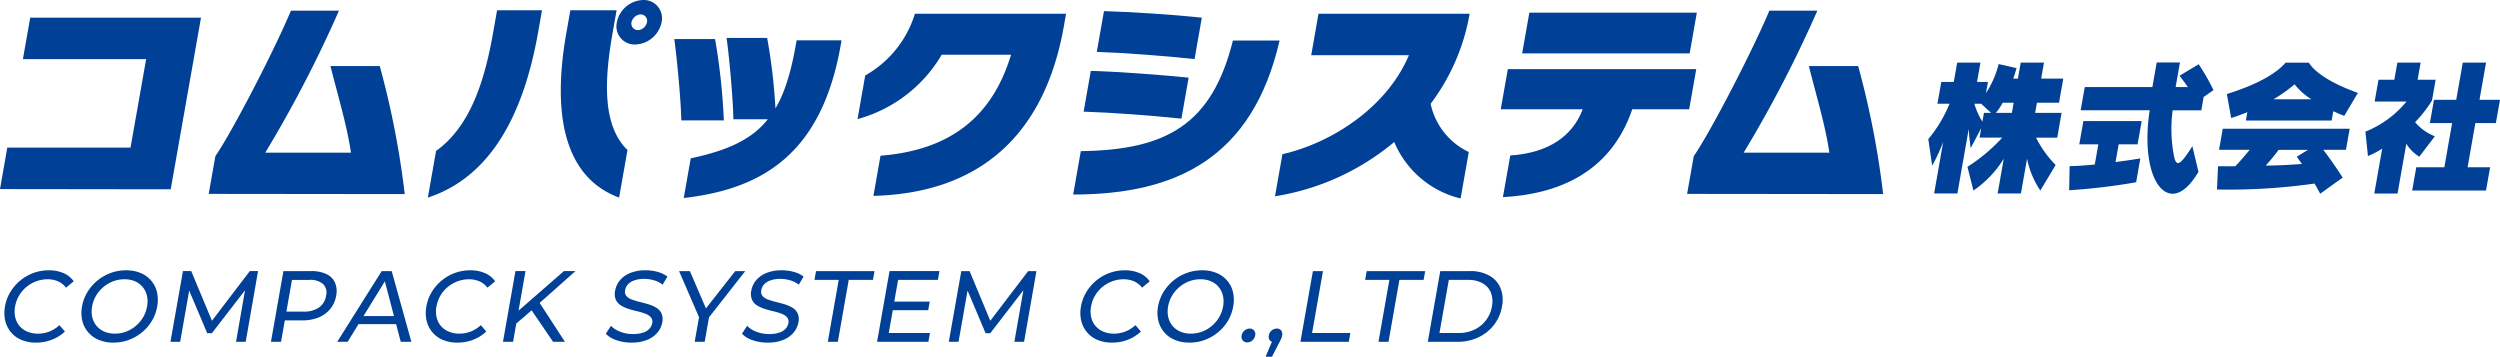 <svg xmlns="http://www.w3.org/2000/svg" xmlns:xlink="http://www.w3.org/1999/xlink" width="412.761" height="58.902" viewBox="0 0 412.761 58.902"><defs><clipPath id="a"><rect width="412.761" height="58.902" fill="none"/></clipPath></defs><g transform="translate(0 0)"><path d="M4.991,3.444,3.784,10.286H24.129L21.551,24.9H1.207L0,31.746l28.187.036,5-28.338Z" transform="translate(0 -0.528)" fill="#004097"/><g transform="translate(0 0)"><g clip-path="url(#a)"><path d="M40.695,32.33l1.1-6.228C44.648,21.96,51.54,8.6,54.275,2.084H62.2A202.97,202.97,0,0,1,50.033,25.525H64.184C63.514,20.952,61.937,15.8,60.8,11.23h8.138A142.143,142.143,0,0,1,73.06,32.367Z" transform="translate(-6.238 -0.32)" fill="#004097"/><path d="M83.428,32.624l1.359-7.706c5.686-4.069,8.028-11.63,9.431-19.589l.641-3.637h7.418l-.635,3.6C98.709,21.929,91.91,29.85,83.428,32.624M106.31,5.365l.647-3.672h7.634L113.937,5.4c-1.391,7.886-1.7,15.339,2.453,19.372l-1.384,7.851c-7.606-2.809-11.547-11.091-8.7-27.259M117.7,7.346a3,3,0,0,1-3.062-3.673A4.57,4.57,0,0,1,118.995,0a3.008,3.008,0,0,1,3.024,3.673,4.594,4.594,0,0,1-4.32,3.673m.876-4.969a1.672,1.672,0,0,0-1.525,1.3,1.088,1.088,0,0,0,1.068,1.3,1.631,1.631,0,0,0,1.489-1.3,1.064,1.064,0,0,0-1.031-1.3" transform="translate(-12.789 0)" fill="#004097"/><path d="M132.644,21.01c-.07-3.277-.662-9.722-1.16-13.43h6.733a105.382,105.382,0,0,1,1.449,13.43Zm.4,12.819,1.156-6.554c6.133-1.3,10.094-3.133,12.73-6.446h-5.689c-.063-3.312-.62-9.757-1.124-13.43h6.7a94.914,94.914,0,0,1,1.37,11.63c1.537-2.592,2.572-6.013,3.36-10.478l.134-.756H159.1l-.146.828c-3.194,18.112-13.115,23.729-25.905,25.206" transform="translate(-20.155 -1.135)" fill="#004097"/><path d="M169.838,32.746l1.168-6.625c11.25-.9,18.37-6.157,21.556-16.672H181.112a23.174,23.174,0,0,1-13.9,10.623l1.27-7.2a17.626,17.626,0,0,0,8.206-10.19h24.954L201.287,4.7c-3.3,18.723-14.593,27.617-31.448,28.05" transform="translate(-25.632 -0.411)" fill="#004097"/><path d="M209.264,32.451l1.263-7.165c14.183-.18,21.666-4.429,25.111-18.256h7.706c-4.447,19.3-16.941,25.421-34.08,25.421m1.728-13.683,1.187-6.733c4.836.144,11.445.649,16.151,1.117l-1.194,6.769c-5.2-.541-11.561-1.009-16.144-1.153M213.164,8.9l1.187-6.733c4.548.144,11,.54,16.156,1.08l-1.2,6.841c-4.91-.539-11.807-1.043-16.138-1.188" transform="translate(-32.079 -0.333)" fill="#004097"/><path d="M268.312,23.852a40.592,40.592,0,0,1-19.693,8.967l1.225-6.95c7.915-1.8,17.176-7.562,20.886-16.348H254.6L255.8,2.679h24.953a34.508,34.508,0,0,1-6.438,14.872,11.427,11.427,0,0,0,6.3,7.957l-1.353,7.67a15.918,15.918,0,0,1-10.957-9.326" transform="translate(-38.111 -0.411)" fill="#004097"/><path d="M314.354,18.418c-3.669,10.8-12.738,14.043-21.355,14.51l1.213-6.877c6.449-.432,10.3-3.277,11.967-7.633H292.642l1.168-6.625h31.11l-1.168,6.625ZM296.175,9.2l1.187-6.733h27.654L323.829,9.2Z" transform="translate(-44.86 -0.379)" fill="#004097"/><path d="M328.978,32.33l1.1-6.228c2.855-4.141,9.746-17.5,12.481-24.018h7.921a202.847,202.847,0,0,1-12.164,23.441h14.152c-.671-4.573-2.246-9.723-3.385-14.295h8.138a142.243,142.243,0,0,1,4.123,21.136Z" transform="translate(-50.43 -0.32)" fill="#004097"/><path d="M394.508,33.33a14.452,14.452,0,0,1-2.194-5.256L391.3,33.81h-3.841l1.011-5.736a17.368,17.368,0,0,1-5.008,5.256l-.991-3.911a28.258,28.258,0,0,0,5.747-4.824h-3.744l.279-1.583-1.737,3.311a31.038,31.038,0,0,1-.329-3.168L380.813,33.81h-3.841l1.5-8.519a28.717,28.717,0,0,1-1.823,3.935l-.641-4.39A21.811,21.811,0,0,0,379.51,19h-1.992l.635-3.6h2.064l.562-3.19h3.841l-.562,3.19h1.8l-.325,1.848a15.782,15.782,0,0,0,2.094-4.8l2.954.671s-.2.72-.544,1.728h.768l.466-2.639h3.841l-.466,2.639h3.648l-.7,3.983h-3.648l-.3,1.68h4.368L397.3,24.6h-3.5a17.768,17.768,0,0,0,3.238,4.512ZM384.744,19h-1.129a11.3,11.3,0,0,0,1.328,2.952l.254-1.44h1.176Zm5.359-.168h-1.8a11.441,11.441,0,0,1-1.136,1.68h2.641Z" transform="translate(-57.639 -1.873)" fill="#004097"/><path d="M403.477,33.277l.078-3.984c1.368,0,2.81-.144,4.151-.263l.588-3.336h-3.145l.677-3.839h9.626l-.677,3.839h-3.121l-.516,2.928c2.432-.312,4.091-.6,4.091-.6l-.693,3.936a100.311,100.311,0,0,1-11.059,1.319m22.208-15.405-.389,2.207h-4.729a23.425,23.425,0,0,0,.224,7.584c.156.743.353,1.128.665,1.128.456,0,1.136-.864,2.363-2.784l1.008,4.223c-1.477,2.519-2.968,3.623-4.264,3.623-1.152,0-2.175-.864-2.9-2.328-1.346-2.711-1.567-7.175-.886-11.447h-11.4l.677-3.839h11.162s.465-2.639.715-4.055h3.841c-.262,1.488-.5,2.831-.715,4.055h2.016c-.323-.48-.942-1.319-1.373-1.872l3.167-1.895a36.669,36.669,0,0,1,2.439,4.272Z" transform="translate(-61.85 -1.868)" fill="#004097"/><path d="M449.341,33.858c-.306-.576-.616-1.128-.927-1.68a100.723,100.723,0,0,1-16.113.985l.173-3.84h2.857c.881-.912,1.739-1.968,2.375-2.712H432.64l.614-3.479H454.21l-.614,3.479h-3.744c.8,1.032,2.074,2.809,3.2,4.583ZM453.314,21c-.518-.191-1.143-.456-1.809-.767l-.271,1.536H437.072l.24-1.368c-.851.336-1.75.671-2.666.96l-.717-3.96c5.923-1.872,8.437-3.742,9.7-5.183h3.841c.725,1.2,2.858,3.119,8.1,4.991Zm-10.831,5.615a31.981,31.981,0,0,1-2.138,2.592c2.377,0,4.591-.168,5.975-.264-.477-.7-.844-1.2-.844-1.2l1.855-1.128Zm2.628-10.823a23.782,23.782,0,0,1-3.484,2.472h6.265a10.826,10.826,0,0,1-2.781-2.472" transform="translate(-66.268 -1.873)" fill="#004097"/><path d="M470.146,27.738A6.264,6.264,0,0,1,468,25.6l-1.45,8.231H462.71l1.307-7.415a14.983,14.983,0,0,1-2.352,1.223l-.417-4.031a16.886,16.886,0,0,0,6.78-4.968h-5.257l.634-3.6h2.616l.5-2.831h3.841l-.5,2.831h2.976l-.6,3.432a20.894,20.894,0,0,1-2.792,3.576,8.26,8.26,0,0,0,3.263,2.328Zm-1.178,5.592.677-3.839h4.632l1.286-7.3h-3.673l.677-3.84h3.673l1.083-6.142h3.841l-1.083,6.142h3.384l-.677,3.84H479.4l-1.285,7.3h3.72l-.677,3.839Z" transform="translate(-70.706 -1.873)" fill="#004097"/><path d="M6.069,64.647a6.073,6.073,0,0,1-2.382-.442,4.5,4.5,0,0,1-1.731-1.251A4.654,4.654,0,0,1,1,61.061a5.619,5.619,0,0,1-.047-2.384,6.833,6.833,0,0,1,.887-2.385A7.506,7.506,0,0,1,3.473,54.4a7.4,7.4,0,0,1,2.18-1.251,7.318,7.318,0,0,1,2.538-.442,6.025,6.025,0,0,1,2.411.459,3.99,3.99,0,0,1,1.7,1.359l-1.269,1.051A3.39,3.39,0,0,0,9.72,54.532,4.226,4.226,0,0,0,8,54.19a5.4,5.4,0,0,0-1.885.334,5.545,5.545,0,0,0-1.624.934,5.421,5.421,0,0,0-1.211,1.427,5.312,5.312,0,0,0-.657,1.792,4.409,4.409,0,0,0,.025,1.792A3.363,3.363,0,0,0,3.352,61.9a3.427,3.427,0,0,0,1.295.934,4.463,4.463,0,0,0,1.766.334,5.116,5.116,0,0,0,1.846-.342,5.394,5.394,0,0,0,1.687-1.058l.9,1.05A6.6,6.6,0,0,1,8.661,64.18a7.207,7.207,0,0,1-2.592.467" transform="translate(-0.13 -8.08)" fill="#004097"/><path d="M21.148,64.647a6.1,6.1,0,0,1-2.4-.45,4.547,4.547,0,0,1-2.721-3.152,5.588,5.588,0,0,1-.049-2.368,6.78,6.78,0,0,1,.885-2.368,7.5,7.5,0,0,1,3.824-3.151,7.3,7.3,0,0,1,2.565-.451,6.076,6.076,0,0,1,2.382.443A4.67,4.67,0,0,1,27.383,54.4a4.5,4.5,0,0,1,.967,1.893,5.738,5.738,0,0,1,.038,2.384,6.938,6.938,0,0,1-.879,2.385,7.293,7.293,0,0,1-1.635,1.892,7.471,7.471,0,0,1-2.189,1.251,7.3,7.3,0,0,1-2.538.442m.262-1.484a5.2,5.2,0,0,0,1.852-.334,5.363,5.363,0,0,0,1.6-.942,5.664,5.664,0,0,0,1.2-1.426,5.249,5.249,0,0,0,.656-1.785,4.325,4.325,0,0,0-.027-1.785,3.527,3.527,0,0,0-.7-1.426,3.352,3.352,0,0,0-1.268-.942,4.3,4.3,0,0,0-1.734-.334,5.235,5.235,0,0,0-1.868.334,5.522,5.522,0,0,0-1.61.942,5.587,5.587,0,0,0-1.21,1.426,5.238,5.238,0,0,0-.656,1.785,4.34,4.34,0,0,0,.026,1.785,3.463,3.463,0,0,0,.708,1.426,3.4,3.4,0,0,0,1.277.942,4.342,4.342,0,0,0,1.75.334" transform="translate(-2.434 -8.08)" fill="#004097"/><path d="M33.239,64.538,35.3,52.863h1.367l3.681,8.823h-.735l6.726-8.823H47.7L45.663,64.538h-1.6l1.6-9.155h.384L40.076,63.12h-.767l-3.272-7.738h.417L34.84,64.538Z" transform="translate(-5.095 -8.104)" fill="#004097"/><path d="M52.835,64.538l2.058-11.674h4.553a5.8,5.8,0,0,1,2.532.483,2.883,2.883,0,0,1,1.422,1.4,3.641,3.641,0,0,1,.2,2.185,4.635,4.635,0,0,1-.968,2.176,4.846,4.846,0,0,1-1.914,1.4A6.928,6.928,0,0,1,58.011,61H54.375l.889-.784L54.5,64.538Zm2.4-4.152-.6-.834h3.585a4.264,4.264,0,0,0,2.547-.683,2.908,2.908,0,0,0,1.167-1.935A2.039,2.039,0,0,0,61.446,55a3.237,3.237,0,0,0-2.306-.683H55.555l.9-.834Z" transform="translate(-8.099 -8.104)" fill="#004097"/><path d="M65.756,64.538,73.1,52.864h1.651L78,64.538H76.246L73.42,53.8h.667l-6.614,10.74Zm2.766-2.919.685-1.334h6.571l.248,1.334Z" transform="translate(-10.08 -8.104)" fill="#004097"/><path d="M88.242,64.647a6.073,6.073,0,0,1-2.382-.442,4.5,4.5,0,0,1-1.731-1.251,4.654,4.654,0,0,1-.959-1.892,5.62,5.62,0,0,1-.047-2.384,6.832,6.832,0,0,1,.887-2.385A7.506,7.506,0,0,1,85.646,54.4a7.4,7.4,0,0,1,2.18-1.251,7.318,7.318,0,0,1,2.538-.442,6.025,6.025,0,0,1,2.411.459,3.99,3.99,0,0,1,1.7,1.359l-1.269,1.051a3.39,3.39,0,0,0-1.317-1.042,4.226,4.226,0,0,0-1.725-.342,5.4,5.4,0,0,0-1.885.334,5.545,5.545,0,0,0-1.624.934,5.421,5.421,0,0,0-1.211,1.427,5.312,5.312,0,0,0-.657,1.792,4.409,4.409,0,0,0,.025,1.792,3.363,3.363,0,0,0,.708,1.426,3.427,3.427,0,0,0,1.295.934,4.463,4.463,0,0,0,1.766.334,5.116,5.116,0,0,0,1.846-.342,5.394,5.394,0,0,0,1.687-1.058l.9,1.05a6.6,6.6,0,0,1-2.185,1.367,7.207,7.207,0,0,1-2.592.467" transform="translate(-12.726 -8.08)" fill="#004097"/><path d="M98.078,64.537l2.059-11.674H101.8L99.746,64.537Zm1.965-2.819.275-2.034,7.824-6.822h1.9l-6.073,5.4L102.854,59.3Zm6.307,2.819-3.8-5.57,1.334-1.234,4.421,6.8Z" transform="translate(-15.035 -8.104)" fill="#004097"/><path d="M122.341,64.647a7.324,7.324,0,0,1-2.48-.409,4.178,4.178,0,0,1-1.731-1.058l.846-1.3a4.309,4.309,0,0,0,1.531.968,5.6,5.6,0,0,0,2.084.384A5.24,5.24,0,0,0,124.283,63a2.487,2.487,0,0,0,1.047-.642,1.829,1.829,0,0,0,.463-.926,1.093,1.093,0,0,0-.221-.967,2.3,2.3,0,0,0-.913-.592,9.8,9.8,0,0,0-1.307-.392q-.72-.166-1.439-.392a5.549,5.549,0,0,1-1.283-.576,2.177,2.177,0,0,1-.842-.942,2.527,2.527,0,0,1-.114-1.527,3.623,3.623,0,0,1,.767-1.659,4.242,4.242,0,0,1,1.682-1.218,6.631,6.631,0,0,1,2.608-.459,7.285,7.285,0,0,1,1.971.267,4.634,4.634,0,0,1,1.6.768l-.787,1.334a4.374,4.374,0,0,0-1.455-.726,5.77,5.77,0,0,0-1.578-.225,4.826,4.826,0,0,0-1.661.251,2.515,2.515,0,0,0-1.044.667,1.9,1.9,0,0,0-.456.933,1.112,1.112,0,0,0,.218.985,2.231,2.231,0,0,0,.915.583,11.61,11.61,0,0,0,1.306.392q.719.175,1.44.392a5.343,5.343,0,0,1,1.284.567,2.2,2.2,0,0,1,.843.934,2.463,2.463,0,0,1,.119,1.5,3.552,3.552,0,0,1-.774,1.642,4.287,4.287,0,0,1-1.707,1.218,6.74,6.74,0,0,1-2.624.459" transform="translate(-18.108 -8.08)" fill="#004097"/><path d="M134.994,64.538l.788-4.469.2,1.033-3.567-8.238H134.2l2.993,6.955h-.967l5.462-6.955h1.651L136.884,61.1l.55-1.033-.788,4.469Z" transform="translate(-20.298 -8.104)" fill="#004097"/><path d="M148.892,64.647a7.324,7.324,0,0,1-2.48-.409,4.178,4.178,0,0,1-1.731-1.058l.846-1.3a4.309,4.309,0,0,0,1.531.968,5.6,5.6,0,0,0,2.084.384A5.24,5.24,0,0,0,150.834,63a2.487,2.487,0,0,0,1.047-.642,1.829,1.829,0,0,0,.463-.926,1.093,1.093,0,0,0-.221-.967,2.3,2.3,0,0,0-.913-.592,9.8,9.8,0,0,0-1.307-.392q-.72-.166-1.439-.392a5.549,5.549,0,0,1-1.283-.576,2.177,2.177,0,0,1-.842-.942,2.527,2.527,0,0,1-.114-1.527,3.623,3.623,0,0,1,.767-1.659,4.243,4.243,0,0,1,1.682-1.218,6.63,6.63,0,0,1,2.608-.459,7.285,7.285,0,0,1,1.971.267,4.634,4.634,0,0,1,1.6.768l-.787,1.334a4.374,4.374,0,0,0-1.455-.726,5.77,5.77,0,0,0-1.578-.225,4.826,4.826,0,0,0-1.661.251,2.515,2.515,0,0,0-1.044.667,1.9,1.9,0,0,0-.456.933,1.112,1.112,0,0,0,.218.985,2.231,2.231,0,0,0,.915.583,11.609,11.609,0,0,0,1.306.392q.719.175,1.44.392a5.344,5.344,0,0,1,1.284.567,2.2,2.2,0,0,1,.843.934,2.463,2.463,0,0,1,.119,1.5,3.552,3.552,0,0,1-.774,1.642,4.287,4.287,0,0,1-1.707,1.218,6.74,6.74,0,0,1-2.624.459" transform="translate(-22.178 -8.08)" fill="#004097"/><path d="M161.021,64.538l1.8-10.223h-4l.257-1.451h9.655l-.256,1.451h-4l-1.8,10.223Z" transform="translate(-24.346 -8.104)" fill="#004097"/><path d="M172.956,63.086h6.8l-.256,1.451h-8.472l2.058-11.674h8.238l-.256,1.451H174.5Zm.764-5.186h6l-.251,1.418h-6Z" transform="translate(-26.218 -8.104)" fill="#004097"/><path d="M185.016,64.538l2.058-11.674h1.367l3.681,8.823h-.735l6.726-8.823h1.367l-2.041,11.674h-1.6l1.6-9.155h.384l-5.968,7.738h-.767l-3.272-7.738h.417l-1.614,9.155Z" transform="translate(-28.361 -8.104)" fill="#004097"/><path d="M215.89,64.647a6.073,6.073,0,0,1-2.382-.442,4.5,4.5,0,0,1-1.731-1.251,4.654,4.654,0,0,1-.959-1.892,5.62,5.62,0,0,1-.047-2.384,6.833,6.833,0,0,1,.887-2.385,7.506,7.506,0,0,1,1.635-1.893,7.4,7.4,0,0,1,2.18-1.251,7.318,7.318,0,0,1,2.538-.442,6.022,6.022,0,0,1,2.411.459,3.983,3.983,0,0,1,1.7,1.359l-1.269,1.051a3.382,3.382,0,0,0-1.317-1.042,4.229,4.229,0,0,0-1.725-.342,5.4,5.4,0,0,0-1.885.334,5.545,5.545,0,0,0-1.624.934,5.42,5.42,0,0,0-1.211,1.427,5.311,5.311,0,0,0-.657,1.792,4.409,4.409,0,0,0,.025,1.792,3.363,3.363,0,0,0,.708,1.426,3.427,3.427,0,0,0,1.295.934,4.463,4.463,0,0,0,1.766.334,5.116,5.116,0,0,0,1.846-.342,5.394,5.394,0,0,0,1.687-1.058l.9,1.05a6.6,6.6,0,0,1-2.185,1.367,7.207,7.207,0,0,1-2.592.467" transform="translate(-32.294 -8.08)" fill="#004097"/><path d="M230.969,64.647a6.1,6.1,0,0,1-2.4-.45,4.547,4.547,0,0,1-2.721-3.152,5.588,5.588,0,0,1-.049-2.368,6.779,6.779,0,0,1,.885-2.368,7.5,7.5,0,0,1,3.824-3.151,7.3,7.3,0,0,1,2.565-.451,6.076,6.076,0,0,1,2.382.443A4.67,4.67,0,0,1,237.2,54.4a4.5,4.5,0,0,1,.966,1.893,5.723,5.723,0,0,1,.039,2.384,6.922,6.922,0,0,1-.88,2.385,7.258,7.258,0,0,1-1.634,1.892,7.472,7.472,0,0,1-2.189,1.251,7.3,7.3,0,0,1-2.538.442m.262-1.484a5.2,5.2,0,0,0,1.852-.334,5.363,5.363,0,0,0,1.6-.942,5.643,5.643,0,0,0,1.2-1.426,5.215,5.215,0,0,0,.657-1.785,4.324,4.324,0,0,0-.028-1.785,3.5,3.5,0,0,0-.7-1.426,3.348,3.348,0,0,0-1.269-.942,4.3,4.3,0,0,0-1.734-.334,5.245,5.245,0,0,0-1.868.334,5.513,5.513,0,0,0-1.608.942,5.59,5.59,0,0,0-1.211,1.426,5.22,5.22,0,0,0-.656,1.785,4.355,4.355,0,0,0,.026,1.785,3.463,3.463,0,0,0,.708,1.426,3.4,3.4,0,0,0,1.277.942,4.342,4.342,0,0,0,1.75.334" transform="translate(-34.598 -8.08)" fill="#004097"/><path d="M243.044,66.356a.927.927,0,0,1-.743-.325.956.956,0,0,1-.188-.826,1.381,1.381,0,0,1,1.334-1.135.894.894,0,0,1,.719.318.948.948,0,0,1,.181.817,1.36,1.36,0,0,1-.471.826,1.258,1.258,0,0,1-.832.325" transform="translate(-37.111 -9.822)" fill="#004097"/><path d="M246.781,68.724l1.428-3.369.047.968a.971.971,0,0,1-.756-.3.92.92,0,0,1-.181-.818,1.328,1.328,0,0,1,.469-.817,1.294,1.294,0,0,1,.848-.318.849.849,0,0,1,.727.326,1,1,0,0,1,.157.809,2.286,2.286,0,0,1-.081.325c-.036.106-.086.228-.148.367s-.152.309-.265.509l-1.192,2.318Z" transform="translate(-37.83 -9.822)" fill="#004097"/><path d="M253.577,64.538l2.059-11.674H257.3l-1.8,10.223h6.321l-.256,1.451Z" transform="translate(-38.871 -8.104)" fill="#004097"/><path d="M268.4,64.538l1.8-10.223h-4l.257-1.451h9.655l-.256,1.451h-4l-1.8,10.223Z" transform="translate(-40.807 -8.104)" fill="#004097"/><path d="M278.414,64.538l2.058-11.674h4.92a6.333,6.333,0,0,1,3.163.734,4.193,4.193,0,0,1,1.856,2.051,5.322,5.322,0,0,1,.254,3.052,6.813,6.813,0,0,1-1.33,3.052,6.991,6.991,0,0,1-2.579,2.051,7.924,7.924,0,0,1-3.423.734Zm1.924-1.451h3.152a5.994,5.994,0,0,0,2.606-.55A5.151,5.151,0,0,0,289,58.7a4.075,4.075,0,0,0-.177-2.3,3.121,3.121,0,0,0-1.373-1.534,4.8,4.8,0,0,0-2.412-.55h-3.152Z" transform="translate(-42.679 -8.104)" fill="#004097"/></g></g></g></svg>